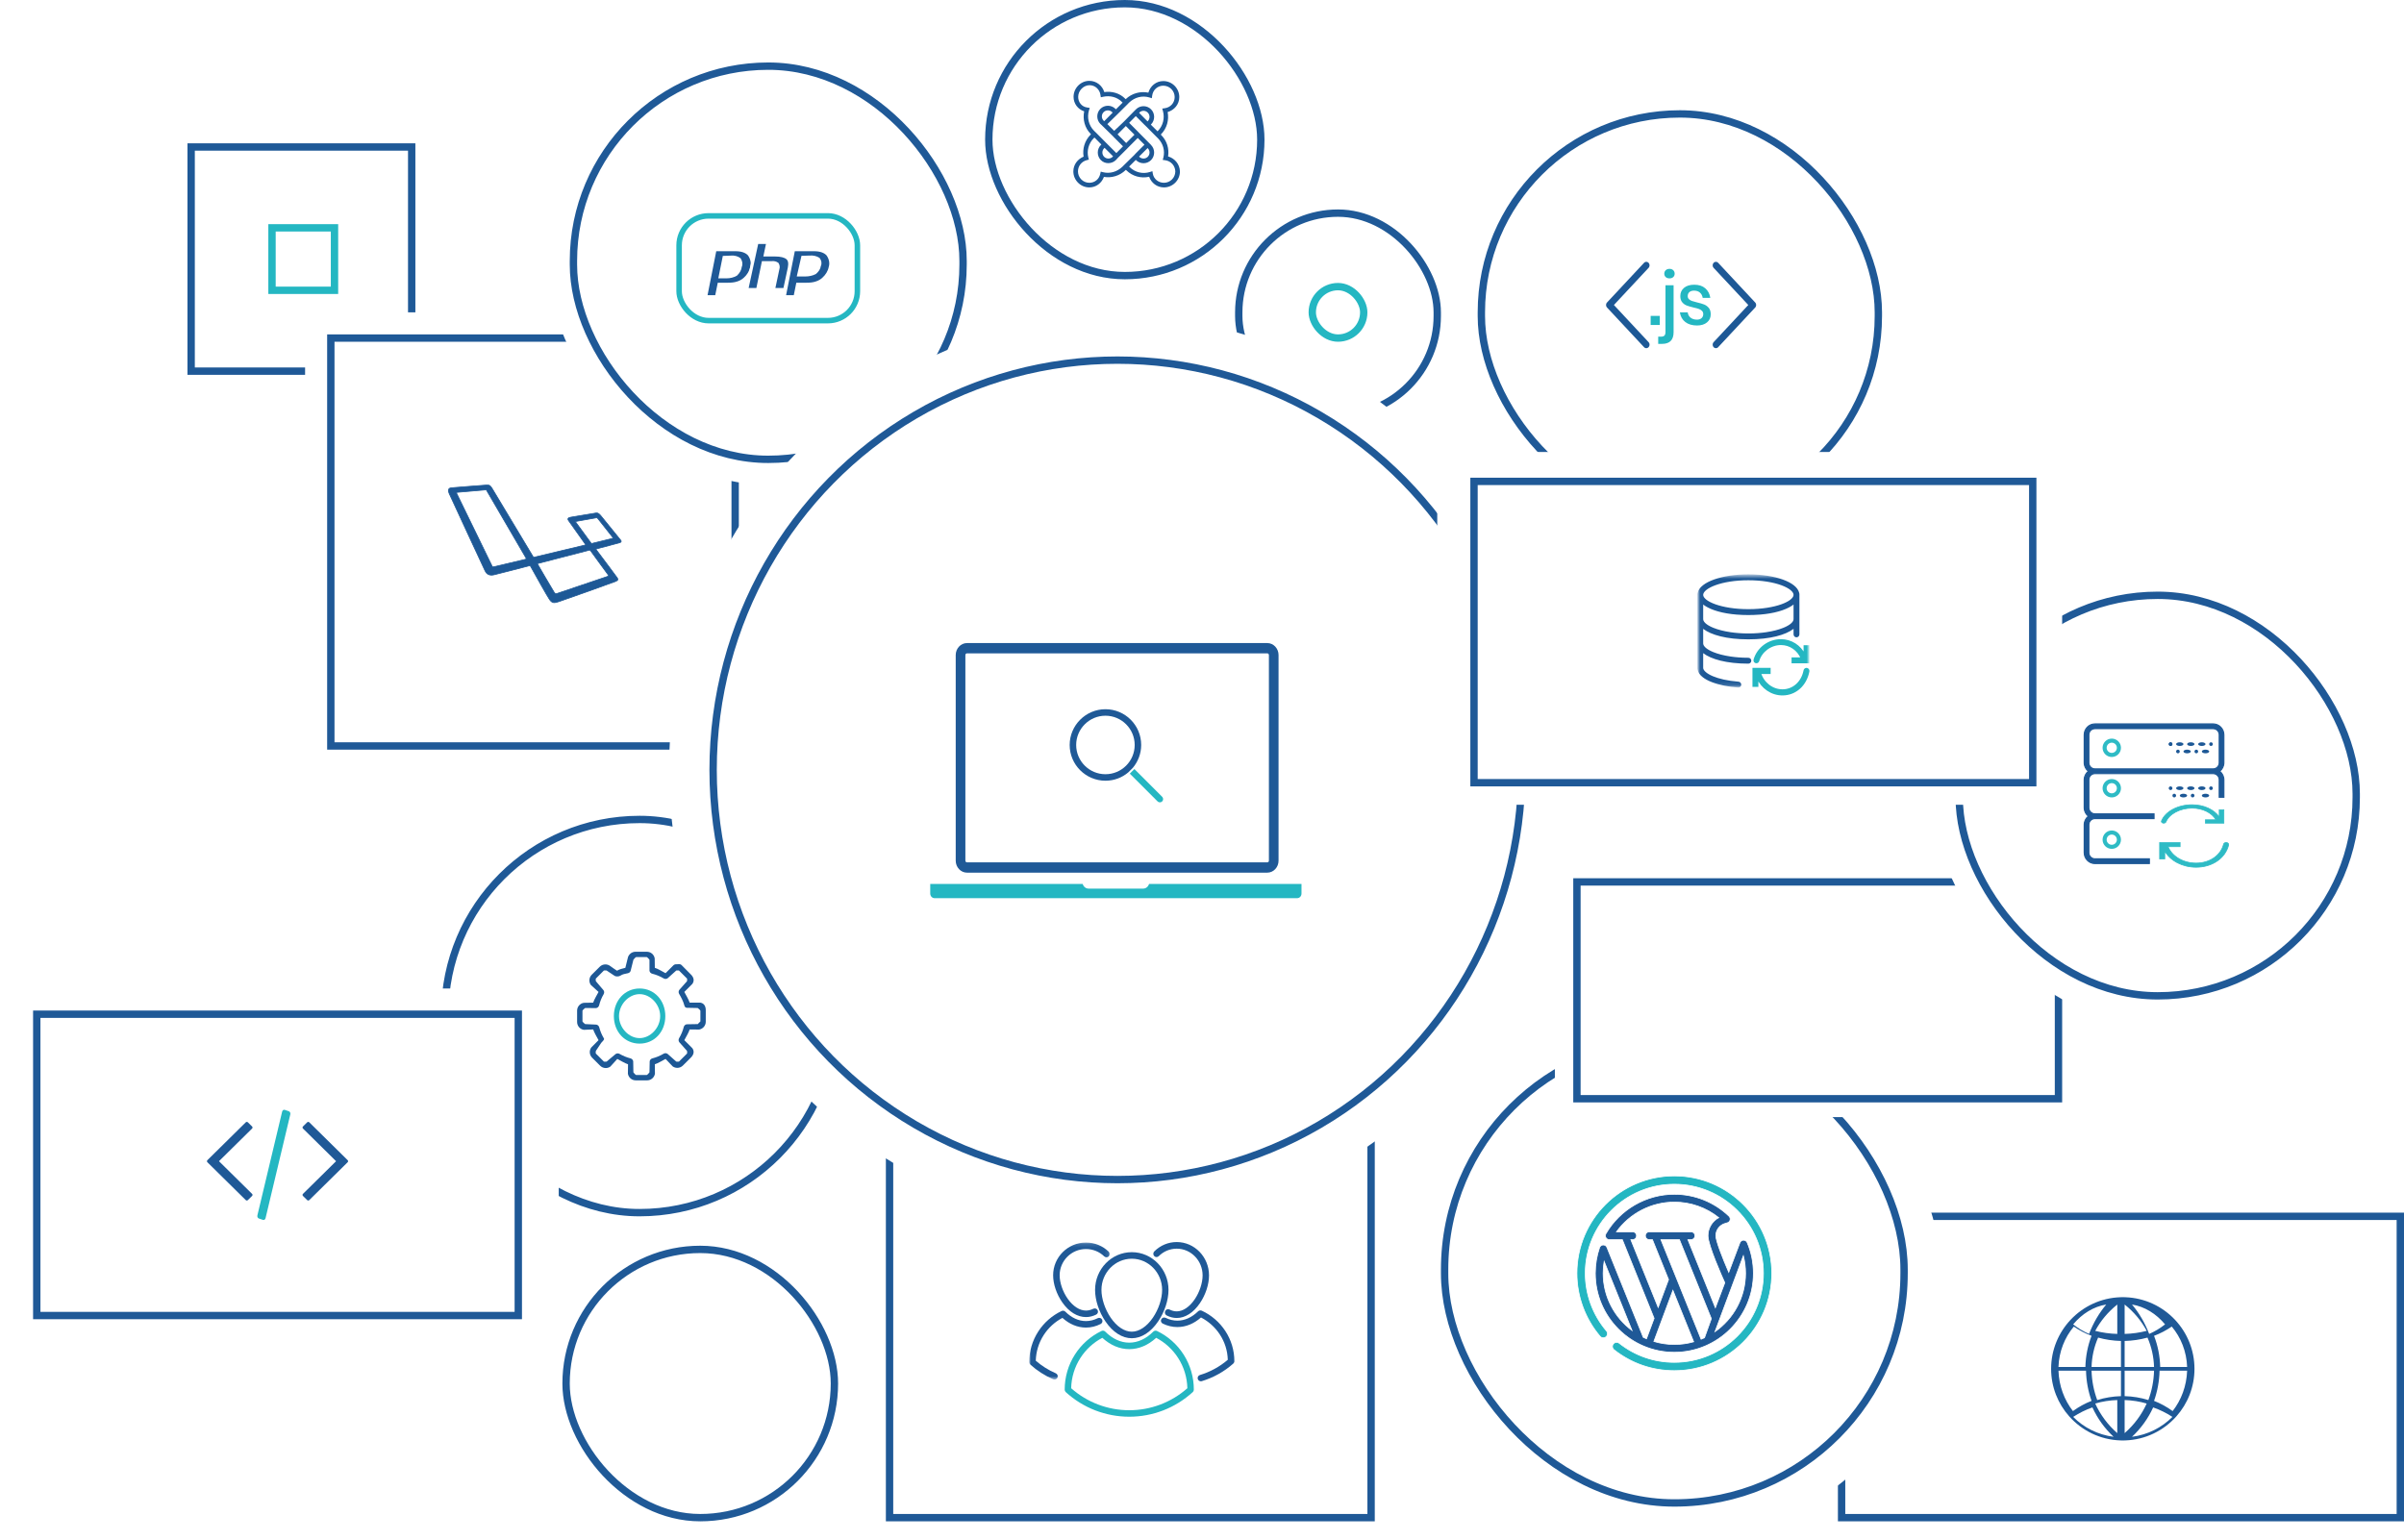 <?xml version="1.0" encoding="UTF-8" standalone="no"?>
<svg width="654px" height="419px" viewBox="0 0 654 419" version="1.1" xmlns="http://www.w3.org/2000/svg" xmlns:xlink="http://www.w3.org/1999/xlink">
    <!-- Generator: Sketch 47 (45396) - http://www.bohemiancoding.com/sketch -->
    <title>Website-Development</title>
    <desc>Created with Sketch.</desc>
    <defs>
        <rect id="path-1" x="51" y="39" width="62" height="63"></rect>
        <rect id="path-2" x="73" y="61" width="19" height="19"></rect>
        <rect id="path-3" x="89" y="91" width="112" height="113"></rect>
        <rect id="path-4" x="155" y="17" width="108" height="109" rx="54"></rect>
        <rect id="path-5" x="120" y="222" width="108" height="109" rx="54"></rect>
        <rect id="path-6" x="153" y="339" width="75" height="75" rx="37.5"></rect>
        <rect id="path-7" x="9" y="275" width="133" height="84"></rect>
        <rect id="path-8" x="241" y="283" width="133" height="131"></rect>
        <polygon id="path-9" points="0.009 0.131 0.009 37.41 21.904 37.41 21.904 0.131 0.009 0.131"></polygon>
        <rect id="path-11" x="268" y="0" width="76" height="76" rx="38"></rect>
        <rect id="path-12" x="336" y="57" width="56" height="57" rx="28"></rect>
        <rect id="path-13" x="356" y="77" width="16" height="16" rx="8"></rect>
        <rect id="path-14" x="402" y="30" width="110" height="111" rx="55"></rect>
        <rect id="path-15" x="500" y="330" width="154" height="84"></rect>
        <rect id="path-16" x="392" y="282" width="127" height="128" rx="63.5"></rect>
        <rect id="path-17" x="428" y="239" width="133" height="61"></rect>
        <rect id="path-18" x="532" y="161" width="110" height="111" rx="55"></rect>
        <rect id="path-19" x="400" y="130" width="154" height="84"></rect>
        <polygon id="path-20" points="0.041 0.551 0.041 30.862 30 30.862 30 0.551"></polygon>
        <polygon id="path-22" points="0.041 0.551 0.041 30.862 30 30.862 30 0.551"></polygon>
    </defs>
    <g id="Page-1" stroke="none" stroke-width="1" fill="none" fill-rule="evenodd">
        <g id="Artboard" transform="translate(-618, -3021)">
            <g id="Website-Development" transform="translate(618, 3021)">
                <g id="Rectangle-13">
                    <use fill="#FFFFFF" fill-rule="evenodd" xlink:href="#path-1"></use>
                    <rect stroke="#1F5997" stroke-width="2" x="52" y="40" width="60" height="61"></rect>
                </g>
                <g id="Rectangle-13-Copy-23">
                    <use fill="#FFFFFF" fill-rule="evenodd" xlink:href="#path-2"></use>
                    <rect stroke="#24B7C2" stroke-width="2" x="74" y="62" width="17" height="17"></rect>
                </g>
                <rect id="Rectangle-13-Copy" fill="#FFFFFF" x="83" y="85" width="124" height="125"></rect>
                <g id="Rectangle-13-Copy-17">
                    <use fill="#FFFFFF" fill-rule="evenodd" xlink:href="#path-3"></use>
                    <rect stroke="#1F5997" stroke-width="2" x="90" y="92" width="110" height="111"></rect>
                </g>
                <g id="Laravel-l-slant" transform="translate(122, 132)" stroke="#1D5896" stroke-width="0.2" fill="#1D5896" fill-rule="nonzero">
                    <path d="M46.815,14.948 C46.499,14.6 42.202,9.241 41.438,8.329 C40.675,7.418 40.315,7.581 39.846,7.657 C39.377,7.733 33.935,8.633 33.302,8.742 C32.67,8.85 32.277,9.1 32.659,9.642 C33.008,10.119 36.585,15.176 37.37,16.282 L23.138,19.678 L11.839,0.854 C11.392,0.192 11.294,-0.047 10.269,0.007 C9.244,0.051 1.391,0.702 0.835,0.745 C0.279,0.789 -0.343,1.038 0.224,2.351 C0.781,3.664 9.702,22.781 9.952,23.335 C10.203,23.888 10.847,24.788 12.363,24.43 C13.911,24.062 19.288,22.662 22.222,21.902 C23.77,24.702 26.944,30.365 27.522,31.179 C28.307,32.264 28.842,32.08 30.041,31.721 C30.979,31.439 44.699,26.535 45.321,26.275 C45.942,26.025 46.324,25.841 45.899,25.222 C45.593,24.767 41.973,19.949 40.075,17.421 C41.373,17.074 45.986,15.859 46.488,15.718 C47.055,15.577 47.131,15.295 46.815,14.948 Z M20.946,20.21 C20.771,20.242 12.81,22.141 12.385,22.239 C11.959,22.336 11.959,22.282 11.916,22.141 C11.872,22 2.438,2.655 2.307,2.416 C2.176,2.177 2.187,1.982 2.307,1.982 C2.427,1.982 9.833,1.32 10.094,1.309 C10.356,1.299 10.323,1.353 10.421,1.516 C10.421,1.516 20.859,19.439 21.044,19.754 C21.229,20.08 21.12,20.177 20.946,20.21 Z M43.423,24.398 C43.554,24.593 43.674,24.723 43.281,24.864 C42.878,25.005 29.791,29.4 29.54,29.508 C29.289,29.617 29.082,29.649 28.754,29.183 C28.427,28.716 24.174,21.382 24.174,21.382 L38.046,17.79 C38.395,17.682 38.504,17.606 38.723,17.953 C38.941,18.3 43.292,24.203 43.423,24.398 Z M44.307,14.6 C43.99,14.666 38.897,15.924 38.897,15.924 L34.731,10.239 C34.611,10.076 34.513,9.913 34.807,9.87 C35.102,9.827 39.835,8.98 40.042,8.937 C40.26,8.893 40.446,8.828 40.708,9.186 C40.969,9.544 44.568,14.08 44.71,14.253 C44.852,14.427 44.623,14.535 44.307,14.6 Z" id="Shape"></path>
                </g>
                <rect id="Rectangle-13-Copy-2" fill="#FFFFFF" x="149" y="10" width="121" height="122" rx="60.5"></rect>
                <g id="Rectangle-13-Copy-5">
                    <use fill="#FFFFFF" fill-rule="evenodd" xlink:href="#path-4"></use>
                    <rect stroke="#1F5997" stroke-width="2" x="156" y="18" width="106" height="107" rx="53"></rect>
                </g>
                <g id="Group-14" transform="translate(184, 58)">
                    <rect id="Rectangle-7-Copy" stroke="#24B7C2" stroke-width="1.5" x="0.75" y="0.75" width="48.5" height="28.5" rx="8"></rect>
                    <g id="php-logo1" transform="translate(8, 8)" stroke="#FFFFFF" stroke-width="0.8" fill="#1F5997" fill-rule="nonzero">
                        <path d="M6.958,3.957 C7.723,3.883 8.564,4.105 9.176,4.547 C9.558,5.138 9.711,5.876 9.405,6.54 C9.329,7.352 8.87,8.09 8.258,8.68 C7.494,9.123 6.576,9.345 5.658,9.345 L3.9,9.345 L4.97,4.031 L6.958,3.957 Z M0,14.732 L2.906,14.732 L3.594,11.337 L6.041,11.337 C6.958,11.337 7.876,11.263 8.717,10.968 C9.405,10.747 10.094,10.378 10.629,9.861 C11.546,9.049 12.235,7.942 12.464,6.761 C12.846,5.581 12.54,4.252 11.776,3.219 C11.011,2.407 9.788,1.964 8.105,1.964 L2.523,1.964 L0,14.732 Z" id="Shape"></path>
                        <path d="M13.941,0 L16.868,0 L16.156,3.395 L18.768,3.395 C20.429,3.395 21.537,3.69 22.17,4.207 C22.803,4.723 22.961,5.609 22.724,6.864 L21.458,12.768 L18.451,12.768 L19.638,7.159 C19.796,6.716 19.717,6.273 19.48,5.83 C19.084,5.535 18.53,5.388 17.976,5.461 L15.602,5.461 L14.099,12.768 L11.171,12.768 L13.941,0 Z" id="Shape"></path>
                        <path d="M28.402,3.941 C29.189,3.874 30.053,4.075 30.683,4.478 C31.076,5.015 31.233,5.686 30.918,6.29 C30.84,7.028 30.368,7.699 29.739,8.235 C28.953,8.638 28.009,8.839 27.066,8.839 L25.257,8.839 L26.358,4.008 L28.402,3.941 Z M21.371,14.732 L24.277,14.732 L24.965,11.337 L27.412,11.337 C28.33,11.337 29.247,11.263 30.089,10.968 C30.777,10.747 31.465,10.378 32,9.861 C32.918,9.049 33.606,7.942 33.835,6.761 C34.218,5.581 33.912,4.252 33.147,3.219 C32.383,2.407 31.159,1.964 29.477,1.964 L23.895,1.964 L21.371,14.732 Z" id="Shape"></path>
                    </g>
                </g>
                <g id="Rectangle-13-Copy-9">
                    <use fill="#FFFFFF" fill-rule="evenodd" xlink:href="#path-5"></use>
                    <rect stroke="#1F5997" stroke-width="2" x="121" y="223" width="106" height="107" rx="53"></rect>
                </g>
                <path d="M190.541,272.854 C191.586,273.03 192.014,273.901 192,274.961 L192,278.039 C192,279.099 191.239,279.998 190.194,280.174 L187.624,280.146 C187.376,280.965 186.568,282.295 186.166,283.062 L188.353,285.25 C188.968,286.113 188.71,287.039 187.964,287.785 L185.785,289.964 C185.375,290.374 184.834,290.6 184.257,290.6 C183.804,290.6 183.365,290.461 182.999,290.198 L181.062,288.167 C180.302,288.569 178.972,289.369 178.145,289.625 L178.174,292.194 C177.998,293.24 177.099,294 176.039,294 L172.953,294 C171.893,294 170.994,293.24 170.819,292.194 L170.854,289.625 C170.057,289.377 168.676,288.554 167.937,288.167 L166.044,290.249 C165.679,290.513 165.247,290.651 164.794,290.651 C164.216,290.651 163.675,290.425 163.266,290.015 L161.087,287.837 C160.334,287.091 160.239,285.914 160.853,285.051 L162.833,283.062 C162.424,282.302 161.631,280.965 161.375,280.146 L158.806,280.247 C157.76,280.072 157,279.172 157,278.112 L157,275.034 C157,273.974 157.76,273.075 158.806,272.899 L161.375,272.854 C161.623,272.028 162.431,270.705 162.833,269.938 L160.743,268.044 C160.129,267.182 160.232,266.004 160.977,265.259 L163.163,263.08 C163.566,262.67 164.114,262.444 164.692,262.444 C165.145,262.444 165.584,262.583 165.949,262.846 C165.949,262.846 167.96,264.293 167.885,264.145 C168.624,263.694 169.302,263.623 170.125,263.375 L170.76,260.806 C170.935,259.76 171.835,259 172.895,259 L175.973,259 C177.033,259 177.932,259.76 178.108,260.806 L178.145,263.375 C179.001,263.631 180.272,264.417 181.062,264.833 L183.249,262.646 C183.615,262.383 183.818,262.4 184.271,262.4 C184.486,262.4 185.027,262.236 185.437,262.646 L187.978,265.215 C188.731,265.961 188.968,266.887 188.353,267.75 L186.166,269.938 C186.568,270.698 187.368,272.028 187.624,272.854 L190.541,272.854 Z M189.812,278.688 L190.541,277.958 L190.541,275.042 C190.541,274.947 189.907,274.327 189.812,274.312 L186.816,274.252 C186.436,274.193 186.261,273.964 186.166,273.583 C185.888,272.508 185.324,271.422 184.754,270.464 C184.557,270.128 184.571,269.704 184.798,269.39 L186.895,267.021 C186.946,266.94 186.961,266.357 186.895,266.292 L184.708,264.104 C184.657,264.053 184.008,264.104 183.979,264.104 C183.942,264.104 184.015,264.082 183.979,264.104 L181.632,266.216 C181.31,266.443 180.894,266.458 180.557,266.26 C179.578,265.683 178.525,265.251 177.421,264.973 C177.041,264.878 176.755,264.564 176.69,264.177 L176.687,261.187 C176.672,261.092 176.053,260.458 175.958,260.458 L173.041,260.458 C172.946,260.458 172.327,261.092 172.312,261.187 L171.583,264.104 C171.517,264.484 171.227,264.731 170.854,264.833 C169.779,265.111 169.617,264.992 168.666,265.563 C168.33,265.76 167.53,265.789 167.208,265.563 L165.021,264.104 C164.991,264.082 165.064,264.104 165.021,264.104 C164.984,264.104 164.343,264.053 164.291,264.104 L162.104,266.292 C162.038,266.357 162.053,266.948 162.104,267.021 L164.18,269.463 C164.406,269.777 164.428,270.194 164.231,270.53 C163.668,271.488 163.251,272.526 162.981,273.601 C162.886,273.981 162.571,274.266 162.184,274.332 L159.187,274.312 C159.092,274.327 158.458,274.947 158.458,275.042 L158.458,277.958 C158.458,278.053 159.092,278.673 159.187,278.688 L162.228,278.829 C162.608,278.894 162.915,279.18 163.017,279.553 C163.295,280.627 163.734,281.658 164.304,282.609 C164.502,282.945 163.789,283.47 163.562,283.792 L162.104,285.979 C162.053,286.06 162.038,286.643 162.104,286.708 L164.291,288.896 C164.343,288.947 164.991,288.896 165.021,288.896 C165.057,288.896 164.984,288.918 165.021,288.896 L167.47,286.842 C167.638,286.718 167.843,286.659 168.04,286.659 C168.208,286.659 168.384,286.703 168.537,286.791 C169.481,287.332 170.489,287.749 171.535,288.019 C171.908,288.114 172.193,288.421 172.259,288.809 L172.312,291.813 C172.327,291.908 172.946,292.542 173.041,292.542 L175.958,292.542 C176.053,292.542 176.672,291.908 176.687,291.813 L176.748,288.809 C176.807,288.429 177.092,288.114 177.472,288.019 C178.547,287.741 179.578,287.317 180.535,286.747 C180.872,286.55 181.296,286.564 181.61,286.791 L183.979,288.896 C184.008,288.918 183.935,288.896 183.979,288.896 C184.015,288.896 184.657,288.947 184.708,288.896 L186.895,286.708 C186.961,286.643 186.946,286.052 186.895,285.979 L184.791,283.603 C184.564,283.281 184.549,282.865 184.747,282.528 C185.317,281.57 185.741,280.54 186.019,279.465 C186.114,279.092 186.421,278.807 186.808,278.741 L189.812,278.688 C189.907,278.673 189.812,278.782 189.812,278.688 Z" id="Combined-shape-1148" fill="#1D5896"></path>
                <path d="M174.001,269 C178.002,268.991 181,272.244 181,276.519 C181,280.795 178.001,284 174,284 C169.999,284 167,280.795 167,276.519 C167,272.245 170,269.009 174.001,269 Z M174,282.504 C176.955,282.504 179.6,279.677 179.6,276.519 C179.6,273.361 176.955,270.535 174,270.535 C171.045,270.535 168.4,273.361 168.4,276.519 C168.4,279.677 171.045,282.504 174,282.504 Z" id="Combined-shape-1149" fill="#24B7C2"></path>
                <g id="Rectangle-13-Copy-11">
                    <use fill="#FFFFFF" fill-rule="evenodd" xlink:href="#path-6"></use>
                    <rect stroke="#1F5997" stroke-width="2" x="154" y="340" width="73" height="73" rx="36.5"></rect>
                </g>
                <rect id="Rectangle-13-Copy-10" fill="#FFFFFF" x="0" y="269" width="152" height="96"></rect>
                <g id="Rectangle-13-Copy-18">
                    <use fill="#FFFFFF" fill-rule="evenodd" xlink:href="#path-7"></use>
                    <rect stroke="#1F5997" stroke-width="2" x="10" y="276" width="131" height="82"></rect>
                </g>
                <g id="code" transform="translate(56, 302)" fill-rule="nonzero">
                    <path d="M22.575,0.405 L21.458,0.033 C21.313,-0.025 21.171,-0.006 21.034,0.088 C20.896,0.182 20.802,0.325 20.754,0.515 L14.027,28.721 C13.98,28.91 13.994,29.089 14.073,29.257 C14.15,29.424 14.267,29.537 14.424,29.595 L15.542,29.966 C15.686,30.025 15.828,30.007 15.966,29.911 C16.104,29.817 16.197,29.676 16.246,29.486 L22.972,1.279 C23.021,1.089 23.006,0.911 22.928,0.744 C22.849,0.576 22.732,0.462 22.575,0.405 Z" id="Fill-1" fill="#24B7C2"></path>
                    <path d="M13,4.83 C13,4.64 12.926,4.471 12.776,4.322 L11.66,3.221 C11.511,3.074 11.34,3 11.146,3 C10.953,3 10.782,3.074 10.632,3.221 L0.223,13.493 C0.075,13.641 0,13.81 0,14 C0,14.192 0.075,14.361 0.223,14.507 L10.632,24.779 C10.782,24.927 10.952,25 11.146,25 C11.34,25 11.511,24.927 11.66,24.779 L12.776,23.679 C12.926,23.531 13,23.362 13,23.172 C13,22.98 12.926,22.811 12.776,22.664 L3.999,14 L12.776,5.337 C12.926,5.191 13,5.022 13,4.83 Z" id="Fill-3" stroke="#FFFFFF" stroke-width="0.6" fill="#1F5997"></path>
                    <path d="M38.778,13.493 L28.367,3.221 C28.218,3.074 28.047,3 27.854,3 C27.66,3 27.489,3.074 27.34,3.221 L26.223,4.322 C26.074,4.469 26,4.638 26,4.83 C26,5.022 26.074,5.191 26.223,5.337 L35.002,14 L26.223,22.664 C26.074,22.811 26,22.98 26,23.172 C26,23.362 26.074,23.531 26.223,23.679 L27.34,24.779 C27.489,24.927 27.66,25 27.854,25 C28.047,25 28.218,24.927 28.367,24.779 L38.778,14.507 C38.927,14.361 39,14.192 39,14 C39,13.808 38.927,13.639 38.778,13.493 Z" id="Fill-4" stroke="#FFFFFF" stroke-width="0.6" fill="#1F5997"></path>
                </g>
                <g id="Rectangle-13-Copy-12">
                    <use fill="#FFFFFF" fill-rule="evenodd" xlink:href="#path-8"></use>
                    <rect stroke="#1F5997" stroke-width="2" x="242" y="284" width="131" height="129"></rect>
                </g>
                <g id="group" transform="translate(280, 338)">
                    <path d="M17.911,13.024 C17.911,15.805 18.969,19.014 20.74,21.609 C22.751,24.555 25.294,26.178 27.9,26.178 C30.506,26.178 33.049,24.555 35.06,21.609 C36.832,19.014 37.889,15.804 37.889,13.024 C37.889,7.362 33.408,2.756 27.9,2.756 C22.393,2.756 17.911,7.362 17.911,13.024 Z M27.9,4.539 C32.451,4.539 36.154,8.346 36.154,13.024 C36.154,15.416 35.191,18.313 33.64,20.585 C31.987,23.006 29.896,24.395 27.9,24.395 C25.905,24.395 23.813,23.006 22.16,20.585 C20.609,18.313 19.646,15.416 19.646,13.024 C19.646,8.346 23.349,4.539 27.9,4.539 Z" id="Fill-1" fill="#1F5997"></path>
                    <path d="M34.755,24.197 C34.42,24.037 34.021,24.105 33.758,24.369 C31.794,26.338 29.531,27.379 27.211,27.379 C24.892,27.379 22.628,26.338 20.666,24.369 C20.403,24.105 20.004,24.037 19.669,24.197 C16.713,25.612 14.212,27.826 12.434,30.6 C10.609,33.45 9.644,36.756 9.644,40.16 L9.644,40.175 C9.644,40.423 9.749,40.661 9.933,40.829 C14.672,45.152 20.808,47.533 27.211,47.533 C33.615,47.533 39.751,45.152 44.49,40.829 C44.673,40.661 44.778,40.423 44.778,40.175 L44.778,40.16 C44.778,36.756 43.813,33.45 41.988,30.601 C40.212,27.826 37.711,25.612 34.755,24.197 Z M27.212,45.767 C21.376,45.767 15.779,43.645 11.405,39.783 C11.473,36.852 12.335,34.015 13.911,31.557 C15.401,29.229 17.459,27.339 19.887,26.061 C22.08,28.082 24.601,29.145 27.212,29.145 C29.822,29.145 32.342,28.082 34.538,26.061 C36.965,27.339 39.022,29.229 40.513,31.557 C42.087,34.015 42.95,36.852 43.018,39.783 C38.644,43.645 33.047,45.767 27.212,45.767 Z" id="Fill-2" fill="#24B7C2"></path>
                    <path d="M53.338,24.193 C51.769,21.807 49.562,19.902 46.953,18.685 C46.614,18.526 46.209,18.594 45.943,18.854 C44.246,20.513 42.294,21.39 40.295,21.39 C39.211,21.39 38.139,21.133 37.109,20.628 C36.67,20.413 36.136,20.587 35.916,21.017 C35.697,21.448 35.875,21.971 36.314,22.187 C37.593,22.815 38.932,23.133 40.295,23.133 C42.587,23.133 44.799,22.234 46.729,20.525 C48.804,21.606 50.564,23.19 51.844,25.137 C53.2,27.202 53.948,29.582 54.017,32.042 C51.821,33.921 49.21,35.349 46.442,36.184 C45.972,36.325 45.708,36.813 45.853,37.273 C45.971,37.648 46.323,37.889 46.702,37.889 C46.789,37.889 46.877,37.876 46.964,37.85 C50.107,36.903 53.061,35.251 55.508,33.075 C55.694,32.91 55.8,32.676 55.8,32.429 L55.8,32.417 C55.8,29.488 54.949,26.644 53.338,24.193 Z" id="Fill-3" fill="#1F5997"></path>
                    <g id="Group-7">
                        <mask id="mask-10" fill="white">
                            <use xlink:href="#path-9"></use>
                        </mask>
                        <g id="Clip-5"></g>
                        <path d="M15.433,20.418 C16.371,20.418 17.306,20.189 18.214,19.74 C18.653,19.523 18.832,18.991 18.614,18.554 C18.396,18.116 17.864,17.938 17.425,18.155 C16.765,18.482 16.094,18.648 15.433,18.648 C13.713,18.648 11.905,17.479 10.47,15.44 C9.116,13.515 8.275,11.063 8.275,9.039 C8.275,5.103 11.486,1.9 15.433,1.9 C17.296,1.9 19.06,2.61 20.401,3.9 C20.753,4.239 21.315,4.23 21.655,3.878 C21.996,3.526 21.985,2.966 21.633,2.627 C19.959,1.017 17.758,0.131 15.433,0.131 C10.508,0.131 6.501,4.127 6.501,9.039 C6.501,11.443 7.442,14.216 9.018,16.456 C10.815,19.01 13.093,20.418 15.433,20.418 Z" id="Fill-4" fill="#1F5997" mask="url(#mask-10)"></path>
                        <path d="M7.218,35.713 C5.237,34.861 3.409,33.711 1.779,32.292 C1.848,29.801 2.592,27.393 3.942,25.304 C5.215,23.334 6.966,21.73 9.029,20.636 C10.95,22.366 13.151,23.276 15.432,23.276 C16.802,23.276 18.148,22.948 19.433,22.3 C19.87,22.079 20.045,21.547 19.824,21.111 C19.603,20.675 19.069,20.501 18.632,20.721 C17.599,21.242 16.522,21.507 15.432,21.507 C13.444,21.507 11.501,20.62 9.814,18.941 C9.549,18.677 9.145,18.607 8.806,18.768 C6.21,20.001 4.012,21.929 2.451,24.345 C0.848,26.827 0,29.706 0,32.672 L0,32.684 C0,32.933 0.106,33.171 0.291,33.339 C2.14,35.011 4.234,36.356 6.516,37.337 C6.631,37.386 6.75,37.41 6.867,37.41 C7.21,37.41 7.537,37.21 7.682,36.875 C7.876,36.426 7.668,35.906 7.218,35.713 Z" id="Fill-6" fill="#1F5997" mask="url(#mask-10)"></path>
                    </g>
                    <path d="" id="Fill-9" fill="#1F5997"></path>
                    <path d="M35.234,3.84 C36.554,2.526 38.29,1.802 40.123,1.802 C44.006,1.802 47.166,5.065 47.166,9.075 C47.166,11.137 46.338,13.635 45.006,15.596 C43.594,17.673 41.814,18.864 40.123,18.864 C39.471,18.864 38.812,18.695 38.163,18.362 C37.731,18.14 37.207,18.322 36.992,18.768 C36.778,19.214 36.954,19.755 37.386,19.976 C38.279,20.434 39.2,20.667 40.123,20.667 C42.424,20.667 44.667,19.234 46.435,16.631 C47.986,14.349 48.911,11.524 48.911,9.075 C48.911,4.071 44.969,0 40.123,0 C37.835,0 35.668,0.903 34.022,2.543 C33.676,2.889 33.665,3.459 34,3.817 C34.335,4.176 34.887,4.186 35.234,3.84 Z" id="Fill-10" fill="#1F5997"></path>
                </g>
                <g id="Rectangle-13-Copy-3">
                    <use fill="#FFFFFF" fill-rule="evenodd" xlink:href="#path-11"></use>
                    <rect stroke="#1F5997" stroke-width="2" x="269" y="1" width="74" height="74" rx="37"></rect>
                </g>
                <g id="icons8-joomla" transform="translate(292, 22)" fill-rule="nonzero" fill="#1D5896">
                    <path d="M4.345,0 C1.978,0 0.059,1.995 0.059,4.354 C0.059,6.184 1.234,7.752 2.949,8.294 C2.507,10.444 3.065,12.784 4.719,14.441 L4.795,14.525 L4.699,14.638 C3.057,16.283 2.44,18.531 2.792,20.627 C1.175,21.292 0,22.797 0,24.646 C0,27.005 1.927,29 4.345,29 C6.191,29 7.705,27.818 8.317,26.143 C10.388,26.481 12.573,25.872 14.215,24.291 L14.274,24.213 L14.412,24.331 C16.066,25.988 18.417,26.601 20.624,26.104 C21.212,27.783 22.765,29 24.655,29 C27.009,29 29,27.069 29,24.646 C28.934,22.659 27.582,21.09 25.776,20.568 C26.102,18.499 25.491,16.342 23.908,14.756 L23.79,14.618 C25.498,12.907 26.046,10.624 25.658,8.491 C27.466,7.967 28.823,6.391 28.823,4.413 C28.823,2.054 26.896,0.059 24.478,0.059 C22.509,0.059 20.937,1.409 20.408,3.211 C18.268,2.775 15.936,3.354 14.24,4.991 L14.176,4.925 C12.62,3.317 10.457,2.768 8.415,3.054 C7.882,1.281 6.262,0 4.345,0 Z M4.417,1.182 C5.938,1.182 7.166,2.357 7.373,3.802 L7.471,4.472 L8.12,4.334 C9.941,3.935 11.927,4.388 13.271,5.792 L13.401,5.928 L11.585,7.745 L11.462,7.624 C10.337,6.496 8.479,6.496 7.353,7.624 C6.228,8.752 6.228,10.594 7.353,11.722 L7.393,11.762 L7.53,11.88 L10.702,14.993 L11.134,15.446 L13.508,17.824 L11.699,19.656 L8.808,16.766 L6.115,14.047 L5.957,13.909 L5.603,13.554 C4.139,12.087 3.684,9.919 4.247,8.058 L4.463,7.368 L3.736,7.25 C2.283,7.043 1.317,5.834 1.317,4.354 C1.317,2.677 2.758,1.182 4.417,1.182 Z M24.478,1.32 C26.211,1.32 27.565,2.736 27.565,4.413 C27.565,5.997 26.419,7.235 24.891,7.447 L24.183,7.546 L24.38,8.235 C24.888,10.109 24.434,12.2 22.964,13.673 L22.905,13.732 L21.077,11.919 L21.136,11.86 C22.261,10.732 22.261,8.87 21.136,7.743 C20.01,6.615 18.172,6.615 17.046,7.743 L16.535,8.255 L13.862,10.984 L13.409,11.427 L11.107,13.605 L9.259,11.773 L11.954,9.141 L14.667,6.442 L15.159,5.93 C16.702,4.44 18.793,3.95 20.644,4.512 L21.352,4.728 L21.45,3.999 C21.662,2.468 22.898,1.32 24.478,1.32 Z M9.398,8.038 C9.818,8.038 10.238,8.191 10.558,8.511 L10.696,8.649 L8.395,10.974 L8.238,10.836 L8.218,10.816 C7.601,10.176 7.606,9.144 8.238,8.511 C8.557,8.191 8.978,8.038 9.398,8.038 Z M19.091,8.156 C19.511,8.156 19.931,8.329 20.251,8.649 C20.887,9.287 20.887,10.336 20.251,10.974 L20.188,11.033 L17.892,8.708 L17.931,8.649 C18.25,8.329 18.671,8.156 19.091,8.156 Z M16.987,9.594 L19.307,11.919 L19.759,12.353 L22.374,14.993 L23.023,15.643 C24.441,17.064 24.947,19.039 24.498,20.844 L24.321,21.514 L25.009,21.612 C26.533,21.821 27.68,23.06 27.742,24.646 C27.732,26.392 26.321,27.739 24.655,27.739 C23.119,27.739 21.885,26.697 21.627,25.296 L21.509,24.587 L20.821,24.804 C18.926,25.419 16.805,24.927 15.336,23.484 L15.178,23.326 L16.987,21.514 L17.066,21.592 C18.191,22.698 20.017,22.693 21.136,21.573 C22.246,20.46 22.261,18.625 21.175,17.495 L21.136,17.455 L21.096,17.396 L20.644,16.943 L17.951,14.224 L17.518,13.771 L15.178,11.427 L16.987,9.594 Z M14.274,12.293 L16.633,14.658 L14.372,16.923 L12.033,14.559 L14.274,12.293 Z M5.759,15.441 L7.627,17.333 L7.491,17.455 C6.365,18.583 6.365,20.445 7.491,21.573 C8.616,22.701 10.474,22.661 11.6,21.533 L12.111,20.962 L14.706,18.381 L14.785,18.283 L17.518,15.544 L19.346,17.376 L16.987,19.74 L16.555,20.213 L13.979,22.735 L13.822,22.893 L13.33,23.385 C11.846,24.809 9.877,25.313 8.081,24.863 L7.452,24.705 L7.314,25.336 C6.997,26.766 5.822,27.739 4.345,27.739 C2.612,27.739 1.258,26.323 1.258,24.646 C1.258,23.166 2.241,21.964 3.618,21.592 L4.227,21.435 L4.07,20.844 C3.623,19.046 4.141,17.019 5.544,15.603 C5.548,15.6 5.619,15.546 5.759,15.441 Z M8.494,18.224 L10.814,20.548 L10.696,20.666 C10.059,21.304 9.012,21.304 8.376,20.666 C7.739,20.029 7.739,18.98 8.376,18.342 L8.494,18.224 Z M20.2,18.296 L20.231,18.322 L20.251,18.342 C20.887,18.98 20.887,20.029 20.251,20.666 C19.614,21.304 18.567,21.304 17.931,20.666 L17.881,20.614 L20.2,18.296 Z" id="Shape"></path>
                </g>
                <g id="Rectangle-13-Copy-4">
                    <use fill="#FFFFFF" fill-rule="evenodd" xlink:href="#path-12"></use>
                    <rect stroke="#1F5997" stroke-width="2" x="337" y="58" width="54" height="55" rx="27"></rect>
                </g>
                <g id="Rectangle-13-Copy-22">
                    <use fill="#FFFFFF" fill-rule="evenodd" xlink:href="#path-13"></use>
                    <rect stroke="#24B7C2" stroke-width="2" x="357" y="78" width="14" height="14" rx="7"></rect>
                </g>
                <ellipse id="Oval-6" fill="#FFFFFF" cx="304" cy="209.5" rx="122" ry="123.5"></ellipse>
                <ellipse id="Oval-6-Copy" stroke="#1F5997" stroke-width="2" fill="#FFFFFF" cx="304" cy="209.5" rx="110" ry="111.5"></ellipse>
                <g id="notebook-computer" transform="translate(253, 175)">
                    <path d="M10.064,62.476 L91.765,62.476 C93.454,62.476 94.826,61.01 94.826,59.211 L94.826,3.265 C94.826,1.466 93.454,0 91.765,0 L10.064,0 C8.375,0 7,1.466 7,3.265 L7,59.211 C7,61.01 8.375,62.476 10.064,62.476 Z M9.628,3.265 C9.628,3.006 9.821,2.796 10.064,2.796 L91.765,2.796 C92.005,2.796 92.202,3.006 92.202,3.265 L92.202,59.211 C92.202,59.467 92.005,59.676 91.765,59.676 L10.064,59.676 C9.821,59.676 9.628,59.467 9.628,59.211 L9.628,3.265 Z" id="Fill-1-Copy" fill="#1F5997"></path>
                    <path d="M101.067,65.555 L101.067,68.164 C101.067,68.861 100.54,69.42 99.89,69.42 L1.242,69.42 C0.592,69.42 0.067,68.856 0.067,68.164 L0.067,65.555 L41.548,65.555 C41.753,66.283 42.377,66.816 43.129,66.816 L58.008,66.816 C58.756,66.816 59.384,66.283 59.589,65.555 L101.067,65.555 Z" id="Path" fill="#24B7C2"></path>
                    <g id="search" transform="translate(38, 18)">
                        <path d="M16.365,17.537 L23.915,25.087 C24.088,25.259 24.303,25.345 24.54,25.345 C24.777,25.345 24.993,25.259 25.166,25.087 C25.511,24.741 25.511,24.18 25.166,23.836 L17.617,16.286 C18.977,14.897 14.775,19.103 16.365,17.537 Z" id="Fill-1" fill="#24B7C2"></path>
                        <path d="M9.728,19.457 C12.101,19.457 14.258,18.615 15.941,17.192 L17.192,15.941 C18.594,14.258 19.456,12.08 19.456,9.728 C19.456,4.357 15.099,0 9.728,0 C4.378,0 0,4.378 0,9.728 C0,15.099 4.378,19.457 9.728,19.457 Z M9.728,1.769 C14.128,1.769 17.688,5.349 17.688,9.728 C17.688,14.128 14.128,17.688 9.728,17.688 C5.328,17.688 1.769,14.107 1.769,9.728 C1.769,5.349 5.349,1.769 9.728,1.769 Z" id="Fill-1" fill="#1F5997"></path>
                    </g>
                </g>
                <g id="Rectangle-13-Copy-15">
                    <use fill="#FFFFFF" fill-rule="evenodd" xlink:href="#path-14"></use>
                    <rect stroke="#1F5997" stroke-width="2" x="403" y="31" width="108" height="109" rx="54"></rect>
                </g>
                <g id="Js" transform="translate(436, 71)" fill-rule="nonzero">
                    <g id="back" transform="translate(35.5, 12) rotate(-180) translate(-35.5, -12) translate(29, 0)" stroke="#FFFFFF" stroke-width="0.5" fill="#1D5896">
                        <path d="M0.327,12.857 L10.392,23.646 C10.833,24.118 11.549,24.118 11.992,23.646 C12.433,23.173 12.433,22.406 11.992,21.934 L2.725,12.001 L11.991,2.068 C12.432,1.595 12.432,0.828 11.991,0.354 C11.549,-0.118 10.832,-0.118 10.391,0.354 L0.326,11.143 C-0.109,11.611 -0.109,12.39 0.327,12.857 Z" id="Chevron_Right"></path>
                    </g>
                    <g id="back" transform="translate(6.5, 12) rotate(-180) translate(-6.5, -12) " stroke="#FFFFFF" stroke-width="0.5" fill="#1D5896">
                        <path d="M0.327,12.857 L10.392,23.646 C10.833,24.118 11.549,24.118 11.992,23.646 C12.433,23.173 12.433,22.406 11.992,21.934 L2.725,12.001 L11.991,2.068 C12.432,1.595 12.432,0.828 11.991,0.354 C11.549,-0.118 10.832,-0.118 10.391,0.354 L0.326,11.143 C-0.109,11.611 -0.109,12.39 0.327,12.857 Z" id="Chevron_Right" transform="translate(6.161, 12) scale(-1, 1) translate(-6.161, -12) "></path>
                    </g>
                    <g id="js" transform="translate(13, 2)" fill="#24B7C2">
                        <polygon id="{.js}-path" points="2.534 12.963 2.534 15.436 0.055 15.436 0.055 12.963"></polygon>
                        <path d="M4.155,2.401 C3.892,2.165 3.761,1.858 3.761,1.478 C3.761,1.098 3.892,0.784 4.155,0.536 C4.417,0.287 4.76,0.163 5.182,0.163 C5.605,0.163 5.944,0.287 6.201,0.536 C6.457,0.784 6.585,1.098 6.585,1.478 C6.585,1.858 6.457,2.165 6.201,2.401 C5.944,2.636 5.605,2.754 5.182,2.754 C4.76,2.754 4.417,2.636 4.155,2.401 Z" id="{.js}-path"></path>
                        <path d="M2.109,18.617 L2.858,18.617 C3.281,18.617 3.591,18.522 3.79,18.332 C3.988,18.142 4.087,17.818 4.087,17.36 L4.087,4.619 L6.297,4.619 L6.297,17.38 C6.297,19.513 5.246,20.58 3.146,20.58 L2.109,20.58 L2.109,18.617 Z" id="{.js}-path"></path>
                        <path d="M14.911,5.454 C15.66,6.101 16.118,6.968 16.284,8.055 L14.21,8.055 C14.12,7.466 13.873,6.991 13.47,6.631 C13.066,6.272 12.532,6.092 11.866,6.092 C11.315,6.092 10.889,6.226 10.588,6.494 C10.287,6.762 10.137,7.126 10.137,7.584 C10.137,7.924 10.246,8.199 10.463,8.408 C10.681,8.618 10.953,8.781 11.28,8.899 C11.606,9.017 12.071,9.148 12.673,9.292 C13.467,9.475 14.11,9.665 14.603,9.861 C15.096,10.057 15.519,10.368 15.871,10.793 C16.224,11.219 16.4,11.798 16.4,12.531 C16.4,13.434 16.063,14.167 15.391,14.73 C14.719,15.292 13.813,15.574 12.673,15.574 C11.353,15.574 10.287,15.26 9.474,14.631 C8.661,14.003 8.171,13.126 8.004,12.001 L10.137,12.001 C10.201,12.59 10.457,13.067 10.905,13.434 C11.353,13.8 11.943,13.984 12.673,13.984 C13.198,13.984 13.611,13.843 13.912,13.562 C14.213,13.28 14.363,12.923 14.363,12.492 C14.363,12.112 14.248,11.811 14.017,11.589 C13.787,11.366 13.499,11.193 13.153,11.068 C12.807,10.944 12.333,10.816 11.731,10.685 C10.963,10.502 10.338,10.319 9.858,10.136 C9.378,9.953 8.968,9.655 8.629,9.242 C8.289,8.83 8.12,8.271 8.12,7.564 C8.12,6.648 8.456,5.905 9.128,5.336 C9.801,4.766 10.732,4.482 11.923,4.482 C13.166,4.482 14.162,4.806 14.911,5.454 Z" id="{.js}-path"></path>
                    </g>
                </g>
                <g id="Rectangle-13-Copy-14">
                    <use fill="#FFFFFF" fill-rule="evenodd" xlink:href="#path-15"></use>
                    <rect stroke="#1F5997" stroke-width="2" x="501" y="331" width="152" height="82"></rect>
                </g>
                <path d="M592.085,385.427 C595.142,381.982 597,377.455 597,372.5 C597,367.345 594.988,362.653 591.708,359.163 C591.705,359.16 591.701,359.156 591.701,359.153 C588.283,355.525 583.499,353.2 578.177,353.017 L577.796,353.007 C577.698,353.003 577.598,353 577.5,353 C577.402,353 577.303,353.003 577.205,353.007 L576.827,353.017 C571.504,353.2 566.717,355.525 563.303,359.153 C563.3,359.156 563.296,359.16 563.296,359.163 C563.296,359.163 563.296,359.163 563.293,359.163 C560.016,362.653 558,367.345 558,372.5 C558,377.455 559.862,381.982 562.916,385.427 C562.921,385.434 562.921,385.44 562.925,385.447 C562.938,385.463 562.955,385.47 562.968,385.486 C566.402,389.325 571.327,391.797 576.827,391.984 L577.205,391.997 C577.303,391.997 577.402,392 577.5,392 C577.598,392 577.698,391.997 577.796,391.994 L578.173,391.984 L578.177,391.984 C583.68,391.797 588.611,389.318 592.046,385.473 C592.053,385.46 592.068,385.456 592.075,385.444 C592.082,385.44 592.082,385.434 592.085,385.427 Z M560,373 L567.492,373 C567.561,375.852 568.08,378.624 569,381.22 C567.223,381.914 565.526,382.84 563.935,384 C561.597,381.001 560.14,377.179 560,373 Z M564.18,361 C565.699,362.048 567.314,362.886 569,363.516 C567.969,366.178 567.397,369.048 567.323,372 L560,372 C560.146,367.785 561.698,363.943 564.18,361 Z M595,372 L587.677,372 C587.602,369.048 587.033,366.178 586,363.516 C587.686,362.886 589.303,362.048 590.819,361 C593.3,363.943 594.854,367.785 595,372 Z M576,363 C573.952,362.949 571.941,362.667 570,362.169 C571.436,359.468 573.464,357.029 576,355 L576,363 Z M577,364.921 L577,372 L569,372 C569.082,369.213 569.692,366.506 570.782,364 C572.789,364.557 574.875,364.868 577,364.921 Z M578,364.921 C580.124,364.868 582.209,364.557 584.218,364 C585.308,366.506 585.918,369.213 586,372 L578,372 L578,364.921 Z M578,363 L578,355 C580.538,357.029 582.565,359.468 584,362.169 C582.057,362.667 580.047,362.949 578,363 Z M584.676,363 C583.536,360.029 581.956,357.322 580,355 C583.472,355.566 586.595,357.521 589,360.405 C587.634,361.482 586.184,362.351 584.676,363 Z M568.325,363 C566.814,362.351 565.364,361.482 564,360.405 C566.405,357.521 569.529,355.566 573,355 C571.043,357.322 569.462,360.029 568.325,363 Z M569,373 L577,373 L577,379.937 C574.791,379.998 572.626,380.352 570.544,381 C569.604,378.476 569.075,375.777 569,373 Z M576,381 L576,390 C573.411,387.74 571.382,384.995 570,381.947 C571.936,381.376 573.949,381.059 576,381 Z M578,390 L578,381 C580.052,381.059 582.064,381.376 584,381.947 C582.622,384.995 580.589,387.74 578,390 Z M578,379.934 L578,373 L586,373 C585.925,375.776 585.396,378.474 584.454,381 C582.375,380.349 580.209,379.995 578,379.934 Z M587.506,373 L595,373 C594.857,377.179 593.403,381.001 591.062,384 C589.471,382.84 587.774,381.914 586,381.22 C586.921,378.624 587.436,375.852 587.506,373 Z M564,385.585 C565.647,384.51 567.402,383.645 569.237,383 C570.594,385.979 572.537,388.699 575,391 C570.713,390.449 566.879,388.482 564,385.585 Z M580,391 C582.463,388.699 584.408,385.983 585.762,383 C587.595,383.645 589.351,384.51 591,385.585 C588.119,388.482 584.286,390.449 580,391 Z" id="internet" fill="#1F5997"></path>
                <rect id="Rectangle-13-Copy-13" fill="#FFFFFF" x="385" y="275" width="143" height="144" rx="71.5"></rect>
                <g id="Rectangle-13-Copy-21">
                    <use fill="#FFFFFF" fill-rule="evenodd" xlink:href="#path-16"></use>
                    <rect stroke="#1F5997" stroke-width="2" x="393" y="283" width="125" height="126" rx="62.5"></rect>
                </g>
                <g id="wordpress" transform="translate(429, 320)" stroke="#FFFFFF" stroke-width="0.2" fill-rule="nonzero">
                    <path d="M10.094,47.312 C14.809,51.033 20.481,53 26.5,53 C41.112,53 53,41.112 53,26.5 C53,11.888 41.112,0 26.5,0 C11.888,0 0,11.888 0,26.5 C0,32.788 2.241,38.884 6.31,43.666 C6.716,44.142 7.431,44.199 7.907,43.794 C8.383,43.389 8.441,42.674 8.035,42.197 C4.314,37.825 2.265,32.25 2.265,26.5 C2.265,13.137 13.137,2.265 26.5,2.265 C39.863,2.265 50.735,13.137 50.735,26.5 C50.735,39.863 39.863,50.735 26.5,50.735 C20.996,50.735 15.808,48.937 11.498,45.535 C11.007,45.147 10.295,45.231 9.907,45.722 C9.52,46.213 9.603,46.925 10.094,47.312" id="Fill-4" fill="#24B7C2"></path>
                    <path d="M14.655,17.346 L15.147,17.346 C15.735,17.346 16.211,16.87 16.211,16.282 C16.211,15.694 15.735,15.218 15.147,15.218 L10.752,15.218 C14.369,10.186 20.243,7.129 26.5,7.129 C30.93,7.129 35.158,8.619 38.58,11.356 C36.808,12.319 35.654,14.192 35.654,16.282 C35.654,18.853 39.535,27.544 40.229,29.075 L37.663,35.881 L30.185,17.346 L31.041,17.346 C31.629,17.346 32.106,16.87 32.106,16.282 C32.106,15.694 31.629,15.218 31.041,15.218 L19.688,15.218 C19.1,15.218 18.624,15.694 18.624,16.282 C18.624,16.87 19.1,17.346 19.688,17.346 L20.544,17.346 L24.927,28.21 L22.1,35.799 L14.655,17.346 Z M37.557,42.396 L45.278,21.717 C45.672,23.269 45.871,24.869 45.871,26.5 C45.871,33.074 42.579,38.893 37.557,42.396 Z M34.703,44.046 C34.398,44.189 34.089,44.325 33.775,44.452 L22.84,17.346 L27.89,17.346 L36.567,38.854 L34.703,44.046 Z M20.925,45.052 L23.137,39.113 C23.137,39.113 23.137,39.113 23.137,39.113 L26.108,31.138 L31.76,45.145 C30.087,45.618 28.323,45.871 26.5,45.871 C24.562,45.871 22.691,45.584 20.925,45.052 Z M7.129,26.5 C7.129,25.406 7.219,24.323 7.399,23.257 L14.989,42.071 C10.224,38.538 7.129,32.874 7.129,26.5 Z M18.923,44.327 C18.621,44.199 18.324,44.062 18.03,43.919 C18.03,43.919 8.176,19.498 8.171,19.487 C8.014,19.052 7.579,18.762 7.117,18.786 C6.688,18.808 6.304,19.096 6.165,19.503 C5.392,21.749 5,24.103 5,26.5 C5,38.355 14.645,48 26.5,48 C38.355,48 48,38.355 48,26.5 C48,23.601 47.433,20.788 46.313,18.139 C46.131,17.707 45.671,17.442 45.206,17.497 C44.817,17.543 44.475,17.81 44.337,18.177 L41.299,26.235 C39.674,22.481 37.782,17.664 37.782,16.282 C37.782,14.694 38.854,13.31 40.389,12.915 C40.517,12.882 40.633,12.82 40.764,12.797 C40.887,12.775 41.003,12.747 41.115,12.69 C41.322,12.585 41.493,12.41 41.593,12.201 C41.789,11.794 41.696,11.284 41.37,10.972 C37.35,7.121 32.069,5 26.5,5 C18.848,5 11.712,9.119 7.877,15.749 C7.475,16.444 7.99,17.347 8.797,17.347 C8.813,17.347 12.36,17.346 12.36,17.346 L20.998,38.757 L18.923,44.327 L18.923,44.327 Z" id="Fill-5" fill="#1F5997"></path>
                </g>
                <rect id="Rectangle-13-Copy-8" fill="#FFFFFF" x="423" y="235" width="143" height="69"></rect>
                <g id="Rectangle-13-Copy-19">
                    <use fill="#FFFFFF" fill-rule="evenodd" xlink:href="#path-17"></use>
                    <rect stroke="#1F5997" stroke-width="2" x="429" y="240" width="131" height="59"></rect>
                </g>
                <rect id="Rectangle-13-Copy-7" fill="#FFFFFF" x="526" y="155" width="123" height="124" rx="61.5"></rect>
                <g id="Rectangle-13-Copy-20">
                    <use fill="#FFFFFF" fill-rule="evenodd" xlink:href="#path-18"></use>
                    <rect stroke="#1F5997" stroke-width="2" x="533" y="162" width="108" height="109" rx="54"></rect>
                </g>
                <g id="server" transform="translate(567, 197)" fill-rule="nonzero">
                    <g id="Group-3" transform="translate(20, 32)" stroke="#2EBBC5" stroke-width="0.2" fill="#2EBBC5">
                        <path d="M18.747,0.29 C18.366,0.232 18.003,0.426 17.924,0.727 C17.15,3.809 14.137,5.879 10.435,5.879 C6.937,5.879 3.862,4.033 2.819,1.4 L6.087,1.4 L6.087,0.279 L0.523,0.279 L0.523,4.761 L1.912,4.761 L1.912,2.606 C3.421,5.226 6.722,7 10.435,7 C14.82,7 18.38,4.569 19.29,0.951 C19.368,0.648 19.123,0.353 18.747,0.29 Z" id="Fill-1"></path>
                    </g>
                    <path d="M36.739,25.322 C35.326,23.298 32.518,22 29.342,22 C25.496,22 22.074,23.818 21.026,26.418 C20.928,26.66 21.118,26.91 21.453,26.981 C21.788,27.052 22.136,26.913 22.234,26.673 C23.113,24.492 26.102,22.91 29.342,22.91 C32.217,22.91 34.732,24.166 35.845,26.092 L32.964,26.092 L32.964,26.999 L38,26.999 L38,23.365 L36.739,23.365 L36.739,25.322 Z" id="Fill-4" stroke="#2EBBC5" stroke-width="0.2" fill="#2EBBC5"></path>
                    <path d="M7.498,4 C6.12,4 5,5.12 5,6.498 C5,7.88 6.12,9 7.498,9 C8.88,9 10,7.88 10,6.498 C10,5.12 8.88,4 7.498,4 Z M7.498,7.887 C6.734,7.887 6.109,7.266 6.109,6.498 C6.109,5.734 6.734,5.109 7.498,5.109 C8.266,5.109 8.887,5.734 8.887,6.498 C8.887,7.266 8.266,7.887 7.498,7.887 Z" id="Fill-5" fill="#2EBBC5"></path>
                    <path d="M33,5.5 C33,5.776 32.551,6 32,6 C31.449,6 31,5.776 31,5.5 C31,5.225 31.449,5 32,5 C32.551,5 33,5.225 33,5.5 Z" id="Fill-6" fill="#1D5896"></path>
                    <path d="M31,7.5 C31,7.776 30.775,8 30.5,8 C30.224,8 30,7.776 30,7.5 C30,7.225 30.224,7 30.5,7 C30.775,7 31,7.225 31,7.5 Z" id="Fill-7" fill="#1D5896"></path>
                    <path d="M35,5.502 C35,5.778 34.778,6 34.502,6 C34.222,6 34,5.778 34,5.502 C34,5.222 34.222,5 34.502,5 C34.778,5 35,5.222 35,5.502 Z" id="Fill-8" fill="#1D5896"></path>
                    <path d="M34,7.502 C34,7.778 33.555,8 32.997,8 C32.445,8 32,7.778 32,7.502 C32,7.222 32.445,7 32.997,7 C33.555,7 34,7.222 34,7.502 Z" id="Fill-9" fill="#1D5896"></path>
                    <path d="M27,5.5 C27,5.776 26.555,6 26.003,6 C25.445,6 25,5.776 25,5.5 C25,5.225 25.445,5 26.003,5 C26.555,5 27,5.225 27,5.5 Z" id="Fill-10" fill="#1D5896"></path>
                    <path d="M30,5.502 C30,5.778 29.552,6 29,6 C28.449,6 28,5.778 28,5.502 C28,5.222 28.449,5 29,5 C29.552,5 30,5.222 30,5.502 Z" id="Fill-11" fill="#1D5896"></path>
                    <path d="M26,7.5 C26,7.776 25.778,8 25.498,8 C25.222,8 25,7.776 25,7.5 C25,7.225 25.222,7 25.498,7 C25.778,7 26,7.225 26,7.5 Z" id="Fill-12" fill="#1D5896"></path>
                    <path d="M29,7.502 C29,7.778 28.551,8 28,8 C27.449,8 27,7.778 27,7.502 C27,7.222 27.449,7 28,7 C28.551,7 29,7.222 29,7.502 Z" id="Fill-13" fill="#1D5896"></path>
                    <path d="M24,5.5 C24,5.776 23.776,6 23.5,6 C23.225,6 23,5.776 23,5.5 C23,5.225 23.225,5 23.5,5 C23.776,5 24,5.225 24,5.5 Z" id="Fill-14" fill="#1D5896"></path>
                    <path d="M24,5.502 C24,5.778 23.775,6 23.5,6 C23.224,6 23,5.778 23,5.502 C23,5.222 23.224,5 23.5,5 C23.775,5 24,5.222 24,5.502 Z" id="Fill-15" fill="#1D5896"></path>
                    <path d="M27,17.5 C27,17.776 26.555,18 26.003,18 C25.445,18 25,17.776 25,17.5 C25,17.225 25.445,17 26.003,17 C26.555,17 27,17.225 27,17.5 Z" id="Fill-10" fill="#1D5896"></path>
                    <path d="M25,19.5 C25,19.776 24.778,20 24.498,20 C24.222,20 24,19.776 24,19.5 C24,19.225 24.222,19 24.498,19 C24.778,19 25,19.225 25,19.5 Z" id="Fill-12" fill="#1D5896"></path>
                    <path d="M28,19.502 C28,19.778 27.551,20 27,20 C26.449,20 26,19.778 26,19.502 C26,19.222 26.449,19 27,19 C27.551,19 28,19.222 28,19.502 Z" id="Fill-13" fill="#1D5896"></path>
                    <path d="M24,17.502 C24,17.778 23.775,18 23.5,18 C23.224,18 23,17.778 23,17.502 C23,17.222 23.224,17 23.5,17 C23.775,17 24,17.222 24,17.502 Z" id="Fill-15" fill="#1D5896"></path>
                    <path d="M38,10.557 L38,2.969 C38,1.33 36.692,0 35.08,0 L2.92,0 C1.308,0 0,1.33 0,2.969 L0,10.557 C0,11.504 0.445,12.337 1.126,12.882 C0.445,13.426 0,14.259 0,15.206 L0,22.794 C0,23.741 0.445,24.574 1.126,25.118 C0.445,25.663 0,26.496 0,27.443 L0,35.032 C0,36.67 1.308,38 2.92,38 L17.732,38 L17.732,36.714 L2.92,36.714 C2.007,36.714 1.268,35.959 1.268,35.032 L1.268,27.443 C1.268,26.518 2.007,25.763 2.92,25.763 L19,25.763 L19,24.473 L2.92,24.473 C2.007,24.473 1.268,23.722 1.268,22.794 L1.268,15.206 C1.268,14.278 2.007,13.527 2.92,13.527 L35.08,13.527 C35.993,13.527 36.732,14.278 36.732,15.206 L36.732,19.967 L38,19.967 L38,15.206 C38,14.259 37.555,13.426 36.874,12.882 C37.555,12.337 38,11.504 38,10.557 Z M2.92,12.237 C2.007,12.237 1.268,11.486 1.268,10.557 L1.268,2.969 C1.268,2.041 2.007,1.29 2.92,1.29 L35.08,1.29 C35.993,1.29 36.732,2.041 36.732,2.969 L36.732,10.557 C36.732,11.486 35.993,12.237 35.08,12.237 L2.92,12.237 Z" id="Fill-16" stroke="#1D5896" stroke-width="0.3" fill="#1D5896"></path>
                    <path d="M5,17.502 C5,18.88 6.12,20 7.498,20 C8.88,20 10,18.88 10,17.502 C10,16.12 8.88,15 7.498,15 C6.12,15 5,16.12 5,17.502 Z M8.887,17.502 C8.887,18.266 8.266,18.891 7.498,18.891 C6.734,18.891 6.109,18.266 6.109,17.502 C6.109,16.734 6.734,16.113 7.498,16.113 C8.266,16.113 8.887,16.734 8.887,17.502 Z" id="Fill-17" fill="#2EBBC5"></path>
                    <path d="M35,17.498 C35,17.778 34.775,18 34.5,18 C34.225,18 34,17.778 34,17.498 C34,17.222 34.225,17 34.5,17 C34.775,17 35,17.222 35,17.498 Z" id="Fill-18" fill="#1D5896"></path>
                    <path d="M34,19.498 C34,19.778 33.551,20 33,20 C32.448,20 32,19.778 32,19.498 C32,19.222 32.448,19 33,19 C33.551,19 34,19.222 34,19.498 Z" id="Fill-19" fill="#1D5896"></path>
                    <path d="M33,17.498 C33,17.778 32.555,18 32.003,18 C31.445,18 31,17.778 31,17.498 C31,17.222 31.445,17 32.003,17 C32.555,17 33,17.222 33,17.498 Z" id="Fill-22" fill="#1D5896"></path>
                    <path d="M30,19.498 C30,19.778 29.778,20 29.498,20 C29.222,20 29,19.778 29,19.498 C29,19.222 29.222,19 29.498,19 C29.778,19 30,19.222 30,19.498 Z" id="Fill-24" fill="#1D5896"></path>
                    <path d="M30,17.498 C30,17.778 29.552,18 29,18 C28.449,18 28,17.778 28,17.498 C28,17.222 28.449,17 29,17 C29.552,17 30,17.222 30,17.498 Z" id="Fill-26" fill="#1D5896"></path>
                    <path d="M5,31.502 C5,32.88 6.12,34 7.498,34 C8.88,34 10,32.88 10,31.502 C10,30.123 8.88,29 7.498,29 C6.12,29 5,30.123 5,31.502 Z M8.887,31.502 C8.887,32.266 8.266,32.891 7.498,32.891 C6.734,32.891 6.109,32.266 6.109,31.502 C6.109,30.734 6.734,30.113 7.498,30.113 C8.266,30.113 8.887,30.734 8.887,31.502 Z" id="Fill-28" fill="#2EBBC5"></path>
                </g>
                <rect id="Rectangle-13-Copy-6" fill="#FFFFFF" x="391" y="123" width="170" height="96"></rect>
                <g id="Rectangle-13-Copy-16">
                    <use fill="#FFFFFF" fill-rule="evenodd" xlink:href="#path-19"></use>
                    <rect stroke="#1F5997" stroke-width="2" x="401" y="131" width="152" height="82"></rect>
                </g>
                <g id="database" transform="translate(462, 156)">
                    <path d="M29.555,26.011 C29.25,25.949 28.96,26.151 28.898,26.467 C28.279,29.676 25.873,31.835 22.916,31.835 C20.122,31.835 17.666,29.909 16.833,27.165 L19.443,27.165 L19.443,26 L15,26 L15,30.667 L16.109,30.667 L16.109,28.422 C17.314,31.154 19.95,33 22.916,33 C26.418,33 29.261,30.468 29.989,26.698 C30.05,26.382 29.855,26.074 29.555,26.011 Z" id="Fill-1" stroke="#24B7C2" stroke-width="0.5" fill="#24B7C2" fill-rule="nonzero"></path>
                    <g id="Group-5">
                        <g id="Fill-2-Clipped">
                            <mask id="mask-21" fill="white">
                                <use xlink:href="#path-20"></use>
                            </mask>
                            <g id="path-1"></g>
                            <path d="M28.908,19.84 L28.908,22.213 C27.683,19.759 25.251,18.188 22.5,18.188 C19.168,18.188 16.204,20.389 15.296,23.543 C15.211,23.836 15.376,24.143 15.666,24.226 C15.956,24.31 16.257,24.143 16.343,23.852 C17.104,21.207 19.693,19.288 22.5,19.288 C24.99,19.288 27.169,20.814 28.133,23.147 L25.638,23.147 L25.638,24.248 L30,24.248 L30,19.84 L28.908,19.84 Z" id="Fill-2" stroke="#24B7C2" stroke-width="0.5" fill="#24B7C2" fill-rule="nonzero" mask="url(#mask-21)"></path>
                        </g>
                        <g id="Fill-4-Clipped">
                            <mask id="mask-23" fill="white">
                                <use xlink:href="#path-22"></use>
                            </mask>
                            <g id="path-1"></g>
                            <path d="M13.636,23.249 C13.186,23.249 12.744,23.239 12.31,23.225 C12.046,23.214 11.791,23.198 11.535,23.182 C11.373,23.174 11.208,23.166 11.047,23.155 C10.707,23.131 10.377,23.098 10.046,23.064 C9.982,23.058 9.916,23.053 9.852,23.045 C9.476,23.005 9.111,22.956 8.755,22.905 C8.744,22.902 8.731,22.899 8.717,22.899 C6.874,22.622 5.29,22.206 4.051,21.705 C4.046,21.702 4.035,21.699 4.027,21.697 C3.8,21.603 3.588,21.508 3.385,21.411 C3.361,21.401 3.335,21.387 3.31,21.376 C3.127,21.288 2.959,21.196 2.797,21.105 C2.757,21.081 2.716,21.059 2.68,21.037 C2.538,20.954 2.41,20.868 2.288,20.782 C2.24,20.749 2.189,20.715 2.146,20.683 C2.043,20.604 1.949,20.526 1.859,20.448 C1.811,20.405 1.763,20.362 1.718,20.316 C1.643,20.246 1.579,20.173 1.52,20.101 C1.478,20.05 1.435,19.998 1.401,19.95 C1.353,19.881 1.31,19.813 1.273,19.746 C1.244,19.692 1.22,19.635 1.196,19.582 C1.169,19.514 1.148,19.45 1.132,19.383 C1.113,19.294 1.092,19.202 1.092,19.116 L1.092,14.593 C1.105,14.606 1.126,14.62 1.14,14.635 C1.26,14.741 1.382,14.846 1.518,14.948 C3.571,16.517 7.681,17.735 13.636,17.735 C19.567,17.735 23.667,16.527 25.728,14.967 C25.893,14.846 26.042,14.719 26.18,14.593 L26.183,14.593 L26.183,16.635 C26.183,16.939 26.426,17.186 26.727,17.186 C27.031,17.186 27.273,16.939 27.273,16.635 L27.273,5.613 C27.273,5.524 27.249,5.444 27.211,5.368 C26.562,2.629 20.833,0.551 13.636,0.551 C6.44,0.551 0.711,2.629 0.064,5.368 C0.027,5.444 0,5.524 0,5.613 L0,26.005 C0,26.094 0.024,26.177 0.064,26.25 C0.685,28.914 5.894,30.483 10.869,30.859 C10.883,30.862 10.895,30.862 10.909,30.862 C11.191,30.862 11.431,30.642 11.453,30.354 C11.476,30.049 11.25,29.783 10.949,29.761 C4.887,29.301 1.355,27.436 1.108,25.916 C1.105,25.889 1.097,25.865 1.092,25.844 L1.092,21.204 C1.105,21.221 1.126,21.234 1.14,21.247 C1.26,21.352 1.382,21.458 1.518,21.559 C3.571,23.131 7.681,24.35 13.636,24.35 C13.937,24.35 14.182,24.105 14.182,23.798 C14.182,23.495 13.937,23.249 13.636,23.249 Z M1.42,8.256 C1.582,8.387 1.758,8.514 1.949,8.64 C1.99,8.664 2.035,8.691 2.078,8.718 C2.237,8.818 2.408,8.918 2.586,9.014 C2.653,9.049 2.716,9.084 2.786,9.119 C2.986,9.221 3.194,9.321 3.415,9.418 C3.449,9.434 3.481,9.45 3.518,9.466 C3.774,9.577 4.046,9.682 4.328,9.781 C4.408,9.81 4.488,9.835 4.567,9.865 C4.794,9.94 5.026,10.012 5.266,10.085 C5.354,10.109 5.439,10.136 5.526,10.16 C5.846,10.249 6.177,10.335 6.522,10.413 C6.568,10.424 6.621,10.435 6.669,10.446 C6.973,10.513 7.289,10.575 7.615,10.632 C7.724,10.653 7.835,10.672 7.95,10.691 C8.259,10.742 8.576,10.787 8.904,10.831 C8.986,10.841 9.069,10.855 9.154,10.866 C9.559,10.914 9.98,10.957 10.411,10.995 C10.518,11.003 10.627,11.008 10.736,11.016 C11.08,11.043 11.434,11.062 11.793,11.078 C11.926,11.086 12.057,11.092 12.19,11.097 C12.661,11.113 13.141,11.124 13.636,11.124 C14.132,11.124 14.611,11.113 15.082,11.097 C15.215,11.092 15.346,11.086 15.479,11.078 C15.839,11.062 16.193,11.043 16.537,11.016 C16.646,11.008 16.755,11.003 16.861,10.995 C17.293,10.957 17.714,10.914 18.119,10.866 C18.204,10.855 18.286,10.841 18.369,10.831 C18.697,10.787 19.014,10.742 19.323,10.691 C19.437,10.672 19.549,10.653 19.658,10.632 C19.983,10.575 20.3,10.513 20.604,10.446 C20.652,10.435 20.705,10.424 20.75,10.413 C21.096,10.335 21.427,10.249 21.747,10.16 C21.834,10.136 21.919,10.109 22.007,10.085 C22.247,10.015 22.479,9.94 22.705,9.865 C22.785,9.835 22.865,9.81 22.945,9.781 C23.227,9.682 23.499,9.577 23.755,9.466 C23.792,9.45 23.823,9.434 23.858,9.418 C24.079,9.321 24.287,9.221 24.487,9.119 C24.556,9.084 24.622,9.049 24.687,9.014 C24.865,8.918 25.036,8.818 25.195,8.718 C25.238,8.691 25.28,8.664 25.321,8.64 C25.512,8.514 25.691,8.387 25.853,8.256 C25.893,8.223 25.93,8.191 25.97,8.156 C26.042,8.097 26.117,8.037 26.18,7.978 L26.18,12.502 C26.18,12.591 26.159,12.679 26.138,12.768 C26.122,12.835 26.101,12.903 26.074,12.967 C26.053,13.023 26.026,13.078 25.997,13.132 C25.96,13.198 25.92,13.269 25.872,13.336 C25.835,13.387 25.795,13.438 25.752,13.486 C25.691,13.559 25.627,13.632 25.555,13.705 C25.51,13.747 25.462,13.791 25.411,13.834 C25.323,13.912 25.23,13.99 25.126,14.068 C25.081,14.103 25.033,14.135 24.985,14.168 C24.863,14.254 24.734,14.34 24.593,14.423 C24.556,14.445 24.513,14.469 24.476,14.49 C24.314,14.582 24.143,14.673 23.962,14.762 C23.938,14.773 23.911,14.786 23.887,14.797 C23.682,14.894 23.472,14.991 23.243,15.083 C23.235,15.085 23.227,15.088 23.219,15.09 C21.98,15.591 20.399,16.01 18.553,16.285 C18.542,16.288 18.529,16.288 18.518,16.291 C18.162,16.345 17.797,16.39 17.421,16.433 C17.357,16.438 17.288,16.444 17.224,16.449 C16.896,16.484 16.563,16.517 16.223,16.541 C16.065,16.554 15.9,16.56 15.738,16.568 C15.479,16.584 15.226,16.6 14.963,16.61 C14.529,16.627 14.086,16.635 13.636,16.635 C13.184,16.635 12.742,16.627 12.31,16.61 C12.046,16.6 11.791,16.584 11.532,16.568 C11.373,16.56 11.205,16.554 11.047,16.541 C10.707,16.517 10.374,16.484 10.046,16.449 C9.982,16.444 9.913,16.438 9.849,16.433 C9.476,16.39 9.108,16.345 8.752,16.291 C8.741,16.288 8.728,16.288 8.717,16.285 C6.871,16.01 5.29,15.591 4.051,15.09 C4.043,15.088 4.035,15.085 4.027,15.083 C3.8,14.991 3.588,14.894 3.382,14.797 C3.359,14.786 3.332,14.773 3.308,14.762 C3.127,14.673 2.956,14.582 2.797,14.49 C2.757,14.466 2.716,14.445 2.677,14.423 C2.538,14.34 2.408,14.254 2.285,14.168 C2.237,14.135 2.189,14.103 2.144,14.068 C2.04,13.99 1.947,13.912 1.859,13.834 C1.811,13.791 1.76,13.747 1.718,13.705 C1.643,13.632 1.579,13.559 1.518,13.486 C1.475,13.438 1.435,13.387 1.398,13.336 C1.35,13.269 1.31,13.198 1.273,13.132 C1.244,13.078 1.217,13.023 1.196,12.967 C1.169,12.903 1.148,12.835 1.132,12.768 C1.113,12.679 1.092,12.591 1.092,12.502 L1.092,7.978 C1.156,8.04 1.231,8.099 1.302,8.159 C1.343,8.191 1.377,8.223 1.42,8.256 Z M13.636,1.655 C21.03,1.655 26.18,3.885 26.18,5.887 C26.18,7.844 21.03,10.021 13.636,10.021 C6.243,10.021 1.092,7.844 1.092,5.887 C1.092,3.885 6.243,1.655 13.636,1.655 Z" id="Fill-4" stroke="#1D5896" stroke-width="0.5" fill="#1D5896" fill-rule="nonzero" mask="url(#mask-23)"></path>
                        </g>
                    </g>
                </g>
            </g>
        </g>
    </g>
</svg>